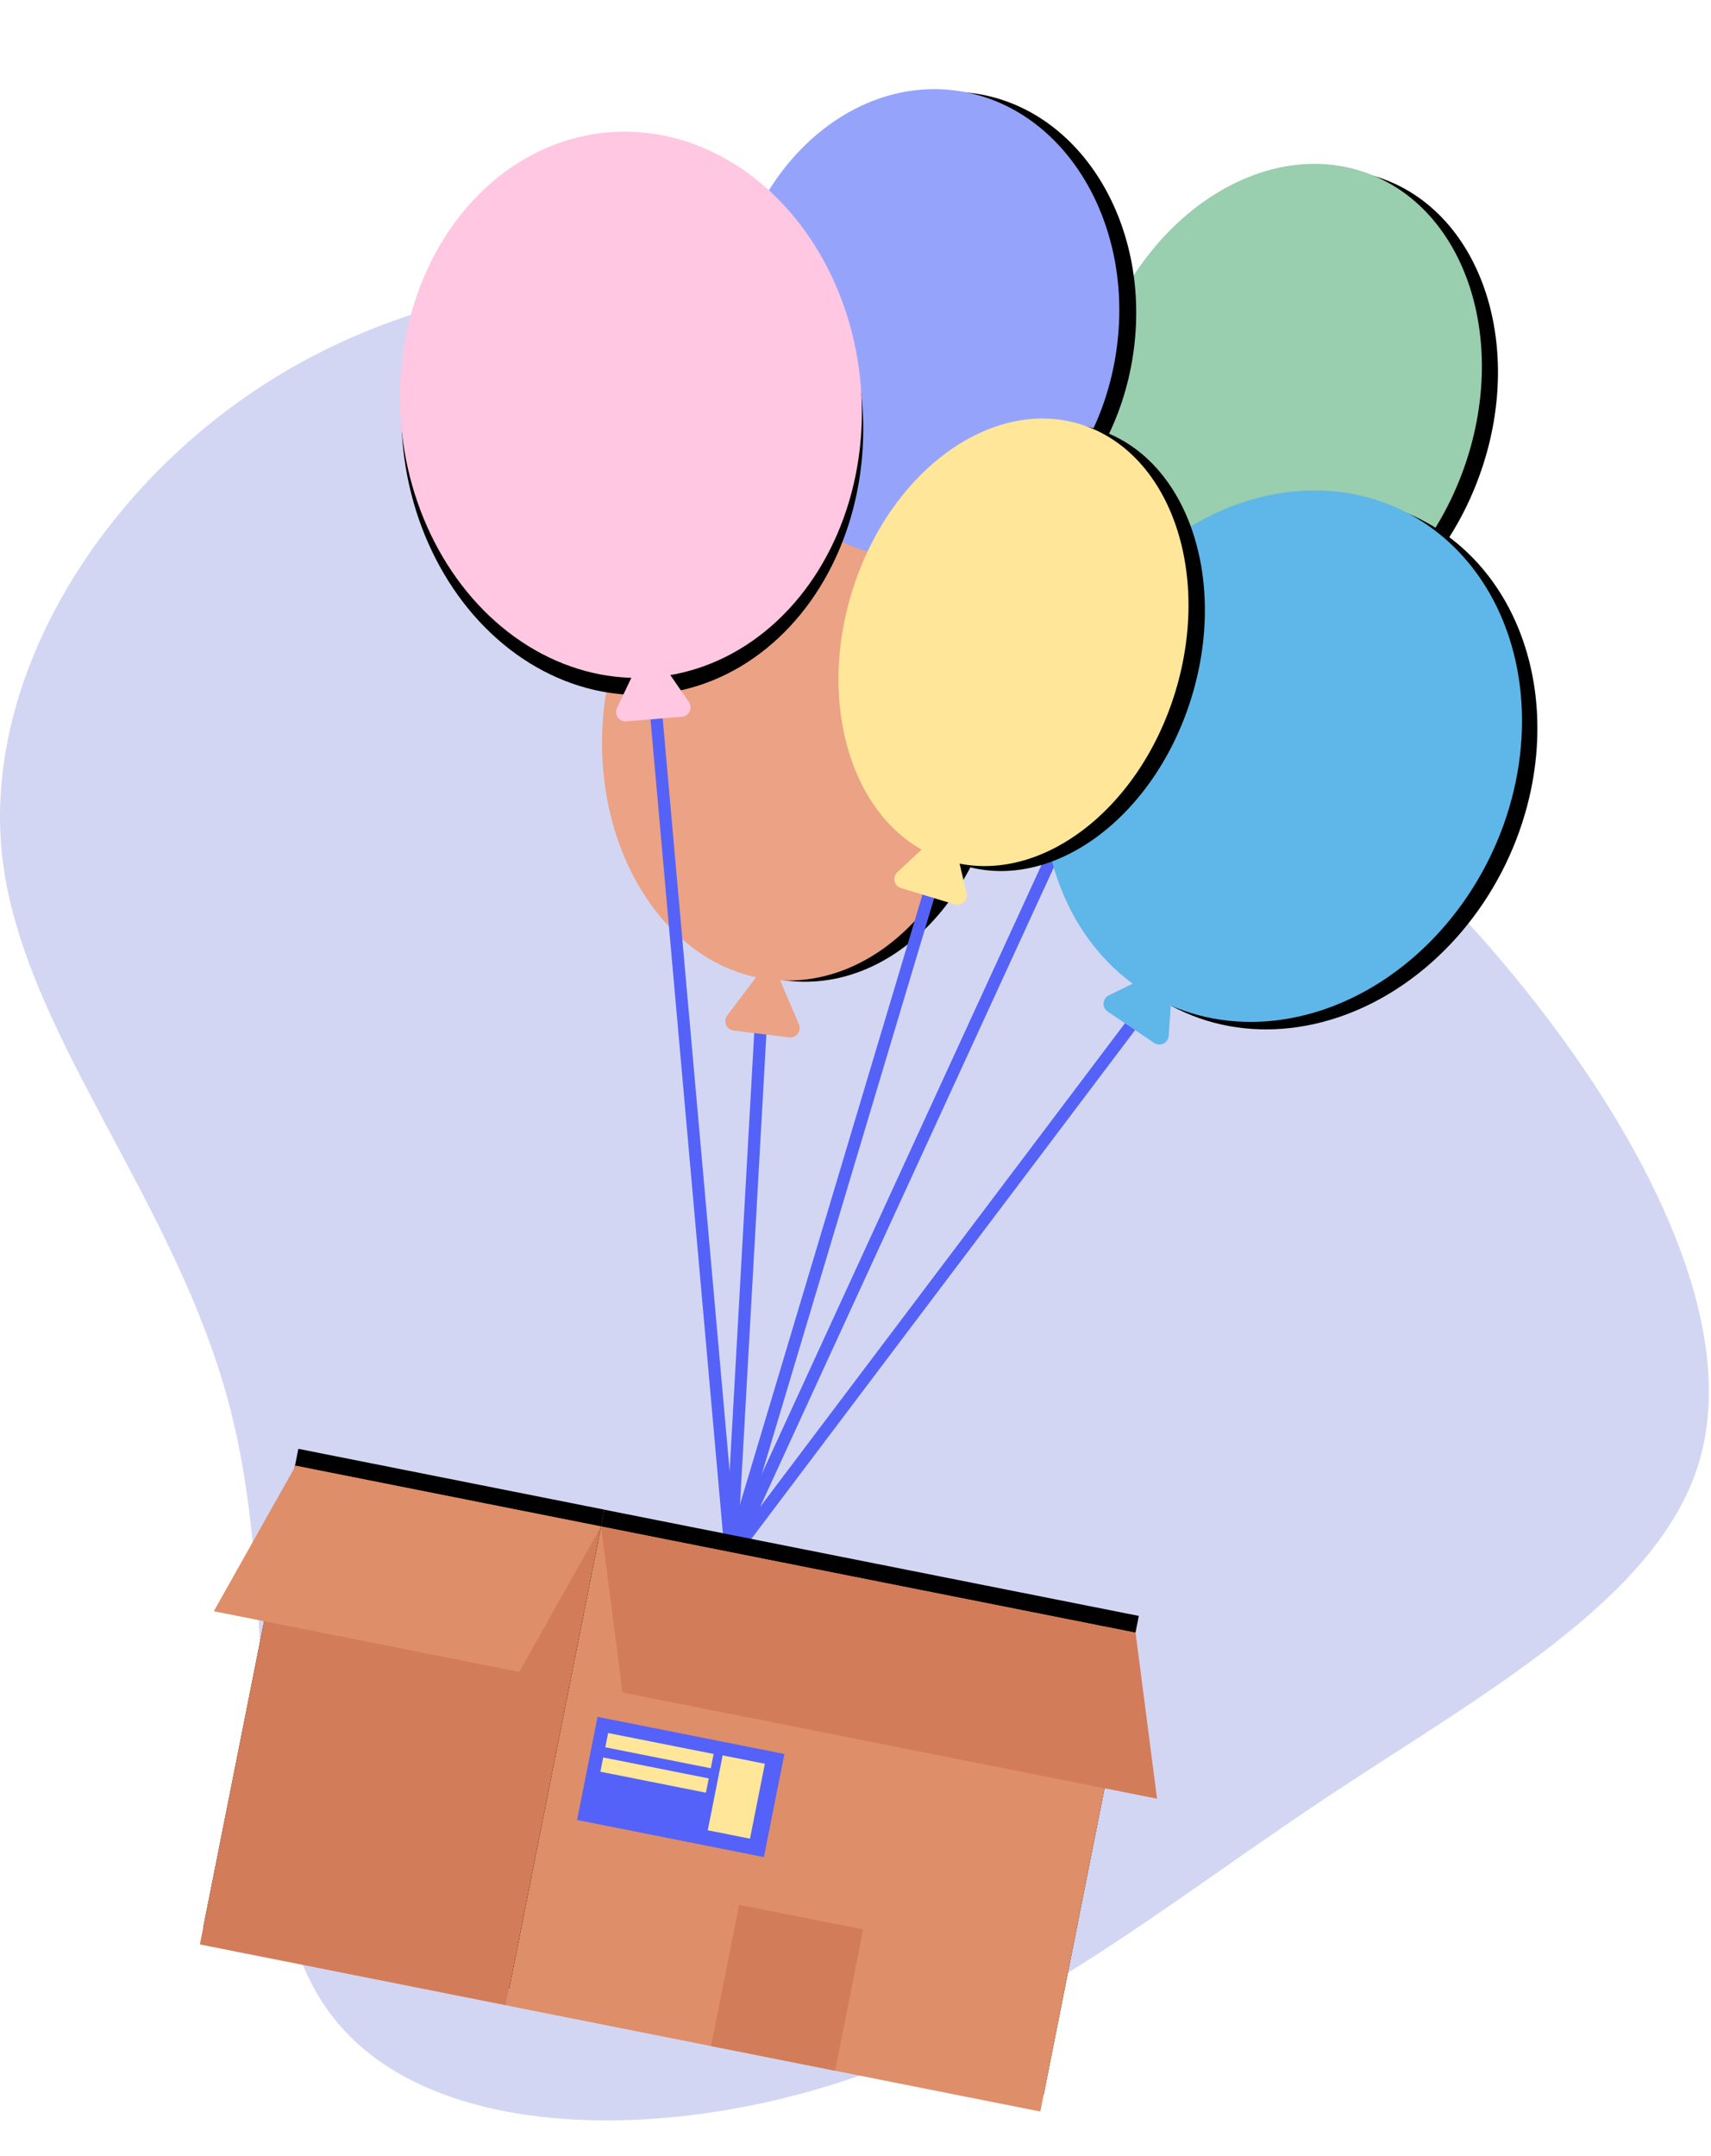 <?xml version="1.0" encoding="utf-8"?>
<svg xmlns="http://www.w3.org/2000/svg" xmlns:xlink="http://www.w3.org/1999/xlink" width="200px" height="252px" viewBox="0 0 200 252" version="1.1">
    <title>shipping-package-colour</title>
    <defs>
        <ellipse id="path-1" cx="149.925" cy="40.304" rx="28.816" ry="22.456"/>
        <filter x="-17.4%" y="-17.8%" width="134.7%" height="144.5%" filterUnits="objectBoundingBox" id="filter-2">
            <feOffset dx="0" dy="2" in="SourceAlpha" result="shadowOffsetOuter1"/>
            <feGaussianBlur stdDeviation="3" in="shadowOffsetOuter1" result="shadowBlurOuter1"/>
            <feColorMatrix values="0 0 0 0 0   0 0 0 0 0   0 0 0 0 0  0 0 0 0.15 0" type="matrix" in="shadowBlurOuter1"/>
        </filter>
        <ellipse id="path-3" cx="92.867" cy="78.821" rx="28.816" ry="22.456"/>
        <filter x="-17.4%" y="-17.8%" width="134.7%" height="144.5%" filterUnits="objectBoundingBox" id="filter-4">
            <feOffset dx="0" dy="2" in="SourceAlpha" result="shadowOffsetOuter1"/>
            <feGaussianBlur stdDeviation="3" in="shadowOffsetOuter1" result="shadowBlurOuter1"/>
            <feColorMatrix values="0 0 0 0 0   0 0 0 0 0   0 0 0 0 0  0 0 0 0.15 0" type="matrix" in="shadowBlurOuter1"/>
        </filter>
        <ellipse id="path-5" cx="149.923" cy="81.383" rx="31.954" ry="26.961"/>
        <filter x="-15.6%" y="-14.8%" width="131.3%" height="137.1%" filterUnits="objectBoundingBox" id="filter-6">
            <feOffset dx="0" dy="2" in="SourceAlpha" result="shadowOffsetOuter1"/>
            <feGaussianBlur stdDeviation="3" in="shadowOffsetOuter1" result="shadowBlurOuter1"/>
            <feColorMatrix values="0 0 0 0 0   0 0 0 0 0   0 0 0 0 0  0 0 0 0.15 0" type="matrix" in="shadowBlurOuter1"/>
        </filter>
        <ellipse id="path-7" cx="107.948" cy="30.817" rx="27.492" ry="22.767"/>
        <filter x="-18.2%" y="-17.6%" width="136.4%" height="143.9%" filterUnits="objectBoundingBox" id="filter-8">
            <feOffset dx="0" dy="2" in="SourceAlpha" result="shadowOffsetOuter1"/>
            <feGaussianBlur stdDeviation="3" in="shadowOffsetOuter1" result="shadowBlurOuter1"/>
            <feColorMatrix values="0 0 0 0 0   0 0 0 0 0   0 0 0 0 0  0 0 0 0.15 0" type="matrix" in="shadowBlurOuter1"/>
        </filter>
        <ellipse id="path-9" cx="118.468" cy="68.074" rx="26.659" ry="19.783"/>
        <filter x="-18.8%" y="-20.2%" width="137.5%" height="150.5%" filterUnits="objectBoundingBox" id="filter-10">
            <feOffset dx="0" dy="2" in="SourceAlpha" result="shadowOffsetOuter1"/>
            <feGaussianBlur stdDeviation="3" in="shadowOffsetOuter1" result="shadowBlurOuter1"/>
            <feColorMatrix values="0 0 0 0 0   0 0 0 0 0   0 0 0 0 0  0 0 0 0.15 0" type="matrix" in="shadowBlurOuter1"/>
        </filter>
        <ellipse id="path-11" cx="73.75" cy="40.312" rx="26.961" ry="31.954"/>
        <filter x="-18.5%" y="-12.5%" width="137.1%" height="131.3%" filterUnits="objectBoundingBox" id="filter-12">
            <feOffset dx="0" dy="2" in="SourceAlpha" result="shadowOffsetOuter1"/>
            <feGaussianBlur stdDeviation="3" in="shadowOffsetOuter1" result="shadowBlurOuter1"/>
            <feColorMatrix values="0 0 0 0 0   0 0 0 0 0   0 0 0 0 0  0 0 0 0.15 0" type="matrix" in="shadowBlurOuter1"/>
        </filter>
        <rect id="path-13" x="64.077" y="177.078" width="63.7" height="57.061"/>
        <filter x="-15.7%" y="-14.0%" width="131.4%" height="135.0%" filterUnits="objectBoundingBox" id="filter-14">
            <feOffset dx="0" dy="2" in="SourceAlpha" result="shadowOffsetOuter1"/>
            <feGaussianBlur stdDeviation="3" in="shadowOffsetOuter1" result="shadowBlurOuter1"/>
            <feColorMatrix values="0 0 0 0 0   0 0 0 0 0   0 0 0 0 0  0 0 0 0.15 0" type="matrix" in="shadowBlurOuter1"/>
        </filter>
        <rect id="path-15" x="28.572" y="167.311" width="36.471" height="57.061"/>
        <filter x="-27.4%" y="-14.0%" width="154.8%" height="135.0%" filterUnits="objectBoundingBox" id="filter-16">
            <feOffset dx="0" dy="2" in="SourceAlpha" result="shadowOffsetOuter1"/>
            <feGaussianBlur stdDeviation="3" in="shadowOffsetOuter1" result="shadowBlurOuter1"/>
            <feColorMatrix values="0 0 0 0 0   0 0 0 0 0   0 0 0 0 0  0 0 0 0.15 0" type="matrix" in="shadowBlurOuter1"/>
        </filter>
    </defs>
    <g id="Page-2" stroke="none" stroke-width="1" fill="none" fill-rule="evenodd">
        <g id="Artboard" transform="translate(-273, -19)">
            <g id="shipping-package-colour" transform="translate(273, 26)">
                <path d="M31.498,37.541 C11.92,49.854 -1.946,71.974 0.223,92.825 C2.439,113.626 20.696,133.201 26.967,157.874 C33.238,182.548 27.581,212.402 38.054,227.589 C48.476,242.827 75.144,243.486 96.873,236.787 C118.665,230.137 135.552,216.128 154.325,203.581 C173.098,191.078 193.723,179.994 198.573,164.003 C203.424,148.06 192.488,127.198 180.599,111.646 C168.759,96.031 155.883,85.749 142.582,71.364 C129.281,56.979 115.506,38.534 95.977,30.565 C76.402,22.591 51.07,25.184 31.498,37.541 Z" id="Path" fill="#D3D6F3" fill-rule="nonzero"/>
                <line x1="85.449" y1="174.83" x2="89.586" y2="101.078" id="Path" stroke="#5462F8" stroke-width="1.427" stroke-linecap="round"/>
                <line x1="85.449" y1="174.83" x2="135.378" y2="108.639" id="Path" stroke="#5462F8" stroke-width="1.427" stroke-linecap="round"/>
                <line x1="85.449" y1="174.83" x2="138.516" y2="59.281" id="Path" stroke="#5462F8" stroke-width="1.427" stroke-linecap="round"/>
                <g id="Oval" fill-rule="nonzero" transform="translate(149.925, 40.304) rotate(-70.01) translate(-149.925, -40.304)">
                    <use fill="black" fill-opacity="1" filter="url(#filter-2)" xlink:href="#path-1"/>
                    <use fill="#99CEAE" xlink:href="#path-1"/>
                </g>
                <g id="Oval" fill-rule="nonzero" transform="translate(92.867, 78.821) rotate(-86.01) translate(-92.867, -78.821)">
                    <use fill="black" fill-opacity="1" filter="url(#filter-4)" xlink:href="#path-3"/>
                    <use fill="#ECA284" xlink:href="#path-3"/>
                </g>
                <g id="Oval" fill-rule="nonzero" transform="translate(149.923, 81.383) rotate(-64.05) translate(-149.923, -81.383)">
                    <use fill="black" fill-opacity="1" filter="url(#filter-6)" xlink:href="#path-5"/>
                    <use fill="#5EB7E8" xlink:href="#path-5"/>
                </g>
                <g id="Oval" fill-rule="nonzero" transform="translate(107.948, 30.817) rotate(-81.35) translate(-107.948, -30.817)">
                    <use fill="black" fill-opacity="1" filter="url(#filter-8)" xlink:href="#path-7"/>
                    <use fill="#95A4FA" xlink:href="#path-7"/>
                </g>
                <g id="Oval" fill-rule="nonzero" transform="translate(118.468, 68.074) rotate(-73.12) translate(-118.468, -68.074)">
                    <use fill="black" fill-opacity="1" filter="url(#filter-10)" xlink:href="#path-9"/>
                    <use fill="#FFE699" xlink:href="#path-9"/>
                </g>
                <path d="M90.819,106.705 L93.387,112.736 C93.539,113.096 93.488,113.511 93.253,113.823 C93.017,114.136 92.634,114.3 92.245,114.254 L85.743,113.452 C85.354,113.405 85.019,113.153 84.866,112.792 C84.713,112.431 84.765,112.016 85.001,111.703 L88.947,106.474 C89.184,106.167 89.565,106.008 89.949,106.055 C90.333,106.103 90.664,106.35 90.819,106.705 Z" id="Path" fill="#ECA284" fill-rule="nonzero"/>
                <line x1="85.449" y1="174.83" x2="76.034" y2="68.981" id="Path" stroke="#5462F8" stroke-width="1.427" stroke-linecap="round"/>
                <line x1="85.449" y1="174.83" x2="110.556" y2="90.95" id="Path" stroke="#5462F8" stroke-width="1.427" stroke-linecap="round"/>
                <path d="M111.486,91.027 L112.981,97.409 C113.07,97.791 112.948,98.19 112.662,98.457 C112.376,98.724 111.969,98.819 111.595,98.705 L105.318,96.802 C104.943,96.688 104.657,96.383 104.569,96.002 C104.48,95.62 104.601,95.22 104.887,94.953 L109.669,90.476 C109.955,90.208 110.362,90.113 110.737,90.226 C111.112,90.34 111.398,90.645 111.486,91.027 L111.486,91.027 Z" id="Path" fill="#FFE699" fill-rule="nonzero"/>
                <path d="M137.064,107.529 L136.608,114.063 C136.582,114.456 136.348,114.804 135.994,114.977 C135.64,115.149 135.221,115.118 134.896,114.896 L129.475,111.233 C129.15,111.014 128.967,110.638 128.994,110.247 C129.022,109.856 129.256,109.509 129.609,109.338 L135.495,106.468 C135.846,106.298 136.262,106.328 136.585,106.547 C136.908,106.766 137.091,107.14 137.064,107.529 Z" id="Path" fill="#5EB7E8" fill-rule="nonzero"/>
                <g id="Oval" fill-rule="nonzero" transform="translate(73.75, 40.312) rotate(-4.6) translate(-73.75, -40.312)">
                    <use fill="black" fill-opacity="1" filter="url(#filter-12)" xlink:href="#path-11"/>
                    <use fill="#FFC7E1" xlink:href="#path-11"/>
                </g>
                <path d="M76.822,69.675 L80.531,75.067 C80.75,75.389 80.782,75.804 80.614,76.156 C80.447,76.508 80.106,76.745 79.718,76.779 L73.198,77.318 C72.808,77.348 72.431,77.169 72.209,76.847 C71.987,76.525 71.953,76.109 72.12,75.755 L74.93,69.837 C75.096,69.482 75.439,69.243 75.829,69.209 C76.219,69.176 76.598,69.353 76.822,69.675 Z" id="Path" fill="#FFC7E1" fill-rule="nonzero"/>
                <g id="Rectangle" fill-rule="nonzero" transform="translate(95.927, 205.609) rotate(-168.76) translate(-95.927, -205.609)">
                    <use fill="black" fill-opacity="1" filter="url(#filter-14)" xlink:href="#path-13"/>
                    <use fill="#DE8E68" xlink:href="#path-13"/>
                </g>
                <polygon id="Path" fill="#D37C59" fill-rule="nonzero" points="72.77 190.822 135.247 203.238 132.739 183.832 70.26 171.415"/>
                <g id="Rectangle" fill-rule="nonzero" transform="translate(46.808, 195.842) rotate(-168.76) translate(-46.808, -195.842)">
                    <use fill="black" fill-opacity="1" filter="url(#filter-16)" xlink:href="#path-15"/>
                    <use fill="#D37C59" xlink:href="#path-15"/>
                </g>
                <polygon id="Path" fill="#DE8E68" fill-rule="nonzero" points="60.696 188.419 24.993 181.324 34.559 164.317 70.26 171.415"/>
                <rect id="Rectangle" fill="#D37C59" fill-rule="nonzero" x="84.615" y="216.92" width="14.785" height="16.833" transform="translate(92.007, 225.336) rotate(-168.76) translate(-92.007, -225.336)"/>
                <rect id="Rectangle" fill="#5462F9" fill-rule="nonzero" x="68.441" y="195.724" width="22.265" height="12.288" transform="translate(79.573, 201.868) rotate(-168.76) translate(-79.573, -201.868)"/>
                <rect id="Rectangle" fill="#FFE699" fill-rule="nonzero" x="83.553" y="198.577" width="5.033" height="8.927" transform="translate(86.069, 203.041) rotate(-168.76) translate(-86.069, -203.041)"/>
                <rect id="Rectangle" fill="#FFE699" fill-rule="nonzero" x="70.794" y="196.77" width="12.576" height="1.7" transform="translate(77.083, 197.62) rotate(-168.76) translate(-77.083, -197.62)"/>
                <rect id="Rectangle" fill="#FFE699" fill-rule="nonzero" x="70.224" y="199.623" width="12.576" height="1.7" transform="translate(76.512, 200.474) rotate(-168.76) translate(-76.512, -200.474)"/>
            </g>
        </g>
    </g>
</svg>